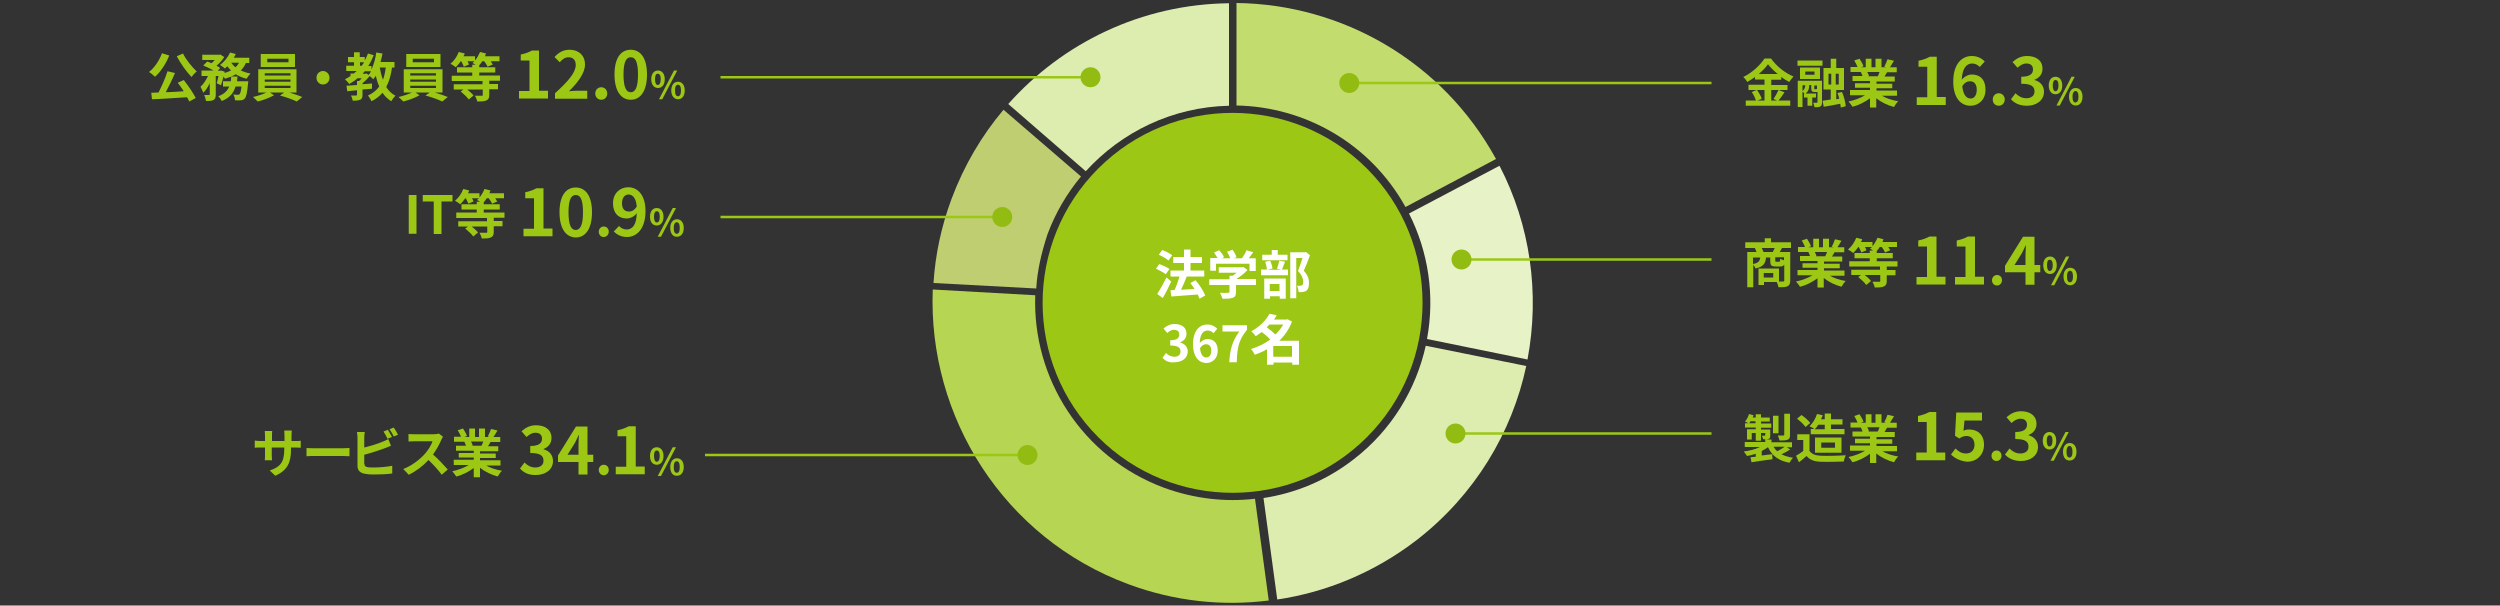 <?xml version="1.0" encoding="utf-8"?>
<!-- Generator: Adobe Illustrator 24.0.0, SVG Export Plug-In . SVG Version: 6.00 Build 0)  -->
<svg version="1.1" id="レイヤー_1" xmlns="http://www.w3.org/2000/svg" xmlns:xlink="http://www.w3.org/1999/xlink" x="0px"
	 y="0px" viewBox="0 0 1000 242.2" style="enable-background:new 0 0 1000 242.2;" xml:space="preserve">
<rect x="0" y="0" width="1000" height="242.2" fill="#333333" stroke="none"/>
<style type="text/css">
	.st0{enable-background:new    ;}
	.st1{fill:#9CC715;}
	.st2{fill:#DDECAF;}
	.st3{fill:#C2DC6E;}
	.st4{fill:#E7F2C7;}
	.st5{fill:#B6D552;}
	.st6{fill:#C0CE72;}
	.st7{fill:none;stroke:#9CC715;}
	.st8{fill:#93BC12;}
	.st9{fill:#FFFFFF;}
</style>
<g class="st0">
	<path class="st1" d="M716.1,179.8c-1.1,0.7-2.4,1.4-3.5,1.9c1.3,0.7,2.8,1.1,4.6,1.4c-0.5,0.5-1.1,1.4-1.4,2
		c-4.4-0.8-7-2.8-8.6-6.2c-0.7,0.5-1.6,1-2.5,1.5v1.8c1.4-0.2,2.8-0.4,4.2-0.5l0.1,2c-3,0.4-6.1,0.8-8.4,1.2l-0.4-2
		c0.6-0.1,1.3-0.1,2.1-0.2v-1.2c-1.1,0.4-2.3,0.7-3.5,0.9c-0.3-0.5-0.9-1.3-1.3-1.8c2.3-0.3,4.7-0.9,6.5-1.8h-6.1v-2h8.2v-1.1
		c-0.3,0-0.5,0-0.8,0c-0.1-0.5-0.4-1-0.6-1.4c0.5,0,1,0,1.1,0c0.2,0,0.3-0.1,0.3-0.2v-0.9h-1.7v3.1h-2.1v-3.1h-1.6v2.6h-1.9v-4.1
		h3.5v-0.7h-4.3v-1.7h1.3c-0.4-0.3-1-0.6-1.3-0.7c0.7-0.8,1.3-1.9,1.6-3l1.8,0.5c-0.1,0.3-0.2,0.6-0.3,0.9h1.2v-1.3h2.1v1.3h3.5v1.6
		h-3.5v0.8h4.1v1.7h-4.1v0.7h3.7v2.4c0,0.8-0.1,1.2-0.7,1.4c-0.3,0.1-0.6,0.2-1,0.2h2.2v1.1h8.2v2h-2.1L716.1,179.8z M702.2,169.3
		v-0.8h-2c-0.2,0.3-0.3,0.6-0.5,0.8H702.2z M711.4,173.3h-2.2v-7h2.2V173.3z M709.4,178.7c0.4,0.7,0.9,1.3,1.5,1.8
		c1-0.5,2.1-1.2,3-1.8H709.4z M716,174c0,1.1-0.2,1.6-1,1.9c-0.7,0.3-1.8,0.3-3.2,0.3c-0.1-0.6-0.4-1.4-0.7-2c0.9,0,2,0,2.2,0
		c0.3,0,0.4-0.1,0.4-0.4v-8.3h2.3V174z"/>
	<path class="st1" d="M723.7,180.2c0.9,1.4,2.4,2,4.6,2.1c2.5,0.1,7.2,0,10-0.2c-0.3,0.6-0.7,1.8-0.8,2.5c-2.5,0.1-6.7,0.2-9.2,0.1
		c-2.6-0.1-4.3-0.7-5.7-2.3c-0.9,0.8-1.8,1.6-3,2.5l-1.2-2.6c0.9-0.5,2-1.2,2.9-1.9v-4.4h-2.4v-2.3h4.9V180.2z M722.2,170.8
		c-0.7-1-2.1-2.4-3.4-3.3l1.8-1.5c1.3,0.9,2.8,2.2,3.5,3.2L722.2,170.8z M725.9,171.7c-0.5-0.4-1.5-0.9-2.1-1.2c1.3-1.2,2.4-3,3-4.9
		l2.3,0.5c-0.2,0.5-0.4,1.1-0.7,1.6h1.5v-2.3h2.5v2.3h4.6v2.1h-4.6v1.8h5.4v2.1h-13.5v-2.1H725.9z M727.3,169.9
		c-0.4,0.7-0.9,1.3-1.4,1.8h4v-1.8H727.3z M726,181.1V175h10.6v6.1H726z M728.5,179.1h5.5v-2.1h-5.5V179.1z"/>
</g>
<g class="st0">
	<path class="st1" d="M752.6,180.3c1.8,1.1,4.2,1.9,6.7,2.3c-0.6,0.5-1.3,1.6-1.7,2.3c-2.6-0.7-5.1-1.9-7.1-3.5v3.8h-2.5v-3.7
		c-2,1.5-4.5,2.8-7,3.4c-0.4-0.6-1.1-1.6-1.6-2.1c2.4-0.5,4.8-1.4,6.6-2.5h-6v-2.1h8v-0.9h-6v-1.8h6v-0.9H741v-2h4
		c-0.2-0.5-0.4-1.2-0.7-1.6l0.3,0h-4.4v-2h2.8c-0.3-0.8-0.8-1.8-1.3-2.6l2.1-0.7c0.6,0.9,1.3,2.1,1.6,3l-1,0.4h1.9v-3.4h2.3v3.4h1.6
		v-3.4h2.4v3.4h1.9l-0.8-0.2c0.5-0.9,1-2.1,1.3-3l2.6,0.6c-0.6,1-1.2,1.9-1.6,2.6h2.7v2h-3.9c-0.3,0.6-0.7,1.2-1,1.7h4.1v2h-7.3v0.9
		h6.3v1.8h-6.3v0.9h8.2v2.1H752.6z M746.9,170.9c0.3,0.5,0.6,1.2,0.7,1.6l-0.4,0.1h3.9c0.3-0.5,0.5-1.1,0.7-1.7H746.9z"/>
</g>
<g class="st0">
	<path class="st1" d="M766.6,181h4.1v-12.2h-3.5v-2.4c1.9-0.4,3.2-0.9,4.5-1.6h2.8V181h3.6v3.1h-11.6V181z"/>
	<path class="st1" d="M780.4,181.8l1.8-2.4c1.1,1.1,2.4,2,4.2,2c2,0,3.4-1.3,3.4-3.5c0-2.2-1.3-3.5-3.2-3.5c-1.1,0-1.8,0.3-2.9,1
		l-1.7-1.1l0.5-9.3h10.3v3.2h-7l-0.4,4.1c0.8-0.4,1.4-0.5,2.3-0.5c3.2,0,5.9,1.9,5.9,6.1c0,4.3-3.2,6.8-6.7,6.8
		C783.9,184.4,781.8,183.2,780.4,181.8z"/>
</g>
<g class="st0">
	<path class="st1" d="M796.6,182.3c0-1.2,0.9-2.1,2-2.1c1.2,0,2,0.9,2,2.1c0,1.2-0.9,2.1-2,2.1C797.4,184.4,796.6,183.5,796.6,182.3
		z"/>
</g>
<g class="st0">
	<path class="st1" d="M802,181.8l1.8-2.4c1.1,1.1,2.5,2,4.3,2c2,0,3.3-1,3.3-2.7c0-1.9-1.1-3.1-5.3-3.1v-2.8c3.5,0,4.7-1.2,4.7-2.9
		c0-1.5-0.9-2.4-2.6-2.4c-1.4,0-2.5,0.7-3.6,1.7l-2-2.3c1.7-1.5,3.5-2.4,5.8-2.4c3.7,0,6.2,1.8,6.2,5.1c0,2.1-1.2,3.6-3.2,4.4v0.1
		c2.2,0.6,3.8,2.2,3.8,4.7c0,3.5-3.1,5.6-6.8,5.6C805.4,184.4,803.3,183.3,802,181.8z"/>
</g>
<g class="st0">
	<path class="st1" d="M817.1,176.3c0-2.2,1.1-3.5,2.7-3.5s2.7,1.3,2.7,3.5c0,2.2-1.1,3.5-2.7,3.5S817.1,178.5,817.1,176.3z
		 M821,176.3c0-1.6-0.5-2.2-1.2-2.2c-0.6,0-1.1,0.6-1.1,2.2s0.5,2.3,1.1,2.3C820.4,178.6,821,177.9,821,176.3z M826.2,172.8h1.3
		l-6,11.5h-1.3L826.2,172.8z M825.2,180.7c0-2.2,1.1-3.5,2.7-3.5c1.6,0,2.7,1.3,2.7,3.5c0,2.2-1.1,3.5-2.7,3.5
		C826.3,184.3,825.2,183,825.2,180.7z M829,180.7c0-1.6-0.5-2.3-1.2-2.3c-0.6,0-1.2,0.6-1.2,2.3s0.5,2.3,1.2,2.3
		C828.5,183,829,182.4,829,180.7z"/>
</g>
<g class="st0">
	<path class="st1" d="M713.8,36.9c-0.8,1.2-1.6,2.4-2.4,3.3h4.7v2.1h-17.8v-2.1h4.1c-0.3-0.9-1-2.4-1.7-3.4l1.9-0.8h-3.2v-2.1h6.4
		v-2.1H702v-1c-1,0.7-2.1,1.4-3.1,2c-0.3-0.6-1-1.5-1.6-2c3.6-1.7,6.9-4.9,8.5-7.4h2.6c2.3,3.2,5.6,5.8,9,7.2
		c-0.6,0.6-1.2,1.5-1.7,2.2c-1-0.5-2.1-1.2-3.2-2v1.1h-4v2.1h6.5V36h-6.5v4.2h2.3l-1.4-0.6c0.7-1,1.5-2.5,2-3.6L713.8,36.9z
		 M702.8,36c0.8,1.1,1.6,2.5,1.9,3.5l-1.7,0.7h2.8V36H702.8z M711.1,29.6c-1.6-1.3-2.9-2.6-3.9-3.9c-0.9,1.3-2.2,2.6-3.7,3.9H711.1z
		"/>
	<path class="st1" d="M719,24.2h10v2.1h-10V24.2z M728.8,40.9c0,0.9-0.1,1.4-0.7,1.7c-0.5,0.3-1.3,0.3-2.3,0.3
		c-0.1-0.5-0.3-1.3-0.5-1.8c0.6,0,1.2,0,1.4,0c0.2,0,0.3-0.1,0.3-0.3v-4h-0.1h-1c-1.2,0-1.4-0.4-1.4-1.7v-1.1h-0.8
		c0,1.2-0.2,2.5-1.5,3.4h4.2v1.6h-1.5v3.3H723v-3.3h-1.4v-1.6h0.2c-0.2-0.2-0.5-0.5-0.8-0.7v6.1h-1.9V32.3h9.7V40.9z M728,31.6h-8
		V27h8V31.6z M721,36.4c0.9-0.7,1.1-1.6,1.1-2.3H721V36.4z M725.8,28.6h-3.7v1.3h3.7V28.6z M726.5,35.6c0.2,0,0.3,0,0.3-0.1v-1.3
		h-1.1v1.1c0,0.3,0,0.4,0.3,0.4H726.5z M736.3,43c0-0.4-0.1-0.9-0.2-1.5c-2.3,0.5-4.7,0.9-6.6,1.2l-0.5-2.4c0.9-0.1,2.1-0.3,3.3-0.5
		v-4h-2.9v-8.6h2.9v-3.7h2.2v3.7h3.1V36h-3.1v3.7l1.2-0.2c-0.2-0.8-0.4-1.6-0.7-2.3l1.8-0.4c0.8,1.8,1.4,4.2,1.5,5.7L736.3,43z
		 M731.4,33.8h1.1v-4.3h-1.1V33.8z M735.5,29.5h-1.2v4.3h1.2V29.5z"/>
	<path class="st1" d="M752.6,38.2c1.8,1.1,4.2,1.9,6.7,2.3c-0.6,0.5-1.3,1.6-1.7,2.3c-2.6-0.7-5.1-1.9-7.1-3.5V43h-2.5v-3.7
		c-2,1.5-4.5,2.8-7,3.4c-0.4-0.6-1.1-1.6-1.6-2.1c2.4-0.5,4.8-1.4,6.6-2.5h-6v-2.1h8v-0.9h-6v-1.8h6v-0.9H741v-2h4
		c-0.2-0.5-0.4-1.2-0.7-1.6l0.3,0h-4.4v-2h2.8c-0.3-0.8-0.8-1.8-1.3-2.6l2.1-0.7c0.6,0.9,1.3,2.1,1.6,3l-1,0.4h1.9v-3.4h2.3v3.4h1.6
		v-3.4h2.4v3.4h1.9l-0.8-0.2c0.5-0.9,1-2.1,1.3-3l2.6,0.6c-0.6,1-1.2,1.9-1.6,2.6h2.7v2h-3.9c-0.3,0.6-0.7,1.2-1,1.7h4.1v2h-7.3v0.9
		h6.3v1.8h-6.3v0.9h8.2v2.1H752.6z M746.9,28.8c0.3,0.5,0.6,1.2,0.7,1.6l-0.4,0.1h3.9c0.3-0.5,0.5-1.1,0.7-1.7H746.9z"/>
</g>
<g class="st0">
	<path class="st1" d="M766.8,38.9h4.1V26.7h-3.5v-2.4c1.9-0.4,3.2-0.9,4.5-1.6h2.8v16.1h3.6V42h-11.6V38.9z"/>
	<path class="st1" d="M791.9,26.8c-0.7-0.8-1.8-1.4-3-1.4c-2.2,0-4,1.7-4.2,6.5c1-1.3,2.7-2.1,4-2.1c3.2,0,5.5,1.9,5.5,6.1
		c0,4-2.8,6.4-6,6.4c-3.7,0-6.9-2.9-6.9-9.7c0-7.2,3.6-10.2,7.4-10.2c2.3,0,4.1,1,5.2,2.2L791.9,26.8z M790.7,35.9
		c0-2.3-1.1-3.4-2.7-3.4c-1,0-2.2,0.5-3.1,2c0.4,3.5,1.7,4.9,3.3,4.9C789.5,39.5,790.7,38.3,790.7,35.9z"/>
	<path class="st1" d="M797.1,39.8c0-1.4,1-2.5,2.4-2.5c1.4,0,2.4,1.1,2.4,2.5c0,1.4-1,2.5-2.4,2.5C798.1,42.3,797.1,41.3,797.1,39.8
		z"/>
	<path class="st1" d="M804.4,39.7l1.8-2.4c1.1,1.1,2.5,2,4.3,2c2,0,3.3-1,3.3-2.7c0-1.9-1.1-3.1-5.3-3.1v-2.8c3.5,0,4.7-1.2,4.7-2.9
		c0-1.5-0.9-2.4-2.6-2.4c-1.4,0-2.5,0.7-3.6,1.7l-2-2.3c1.7-1.5,3.5-2.4,5.8-2.4c3.7,0,6.2,1.8,6.2,5.1c0,2.1-1.2,3.6-3.2,4.4V32
		c2.2,0.6,3.8,2.2,3.8,4.7c0,3.5-3.1,5.6-6.8,5.6C807.8,42.3,805.7,41.2,804.4,39.7z"/>
</g>
<g class="st0">
	<path class="st1" d="M819.5,34.2c0-2.2,1.1-3.5,2.7-3.5s2.7,1.3,2.7,3.5c0,2.2-1.1,3.5-2.7,3.5S819.5,36.4,819.5,34.2z M823.4,34.2
		c0-1.6-0.5-2.2-1.2-2.2c-0.6,0-1.1,0.6-1.1,2.2s0.5,2.3,1.1,2.3C822.8,36.5,823.4,35.8,823.4,34.2z M828.6,30.7h1.3l-6,11.5h-1.3
		L828.6,30.7z M827.6,38.7c0-2.2,1.1-3.5,2.7-3.5c1.6,0,2.7,1.3,2.7,3.5c0,2.2-1.1,3.5-2.7,3.5C828.7,42.2,827.6,40.9,827.6,38.7z
		 M831.4,38.7c0-1.6-0.5-2.3-1.2-2.3c-0.6,0-1.2,0.6-1.2,2.3s0.5,2.3,1.2,2.3C830.9,40.9,831.4,40.3,831.4,38.7z"/>
</g>
<g class="st0">
	<path class="st1" d="M712.8,99.2c-0.3,0.6-0.7,1.2-0.9,1.6h4.2v11.4c0,1.2-0.3,1.9-1.1,2.3c-0.8,0.4-2,0.4-3.6,0.4
		c-0.1-0.6-0.4-1.5-0.7-2.1h-5.1v1.2h-2.2v-6.6h8.2v5.2c0.7,0,1.4,0,1.6,0c0.4,0,0.5-0.1,0.5-0.4v-6.4c-0.3,0.6-0.8,0.8-1.7,0.8
		h-1.7c-1.9,0-2.2-0.6-2.2-2.3v-1.3h-1.7c-0.2,2.3-1,3.7-4.2,4.4c-0.1-0.4-0.5-1-0.9-1.5v9h-2.4v-14.1h3.7c-0.2-0.5-0.4-1.2-0.7-1.6
		h-3.8v-2.3h7.8v-1.6h2.5v1.6h8v2.3H712.8z M701.2,105.6c2.2-0.4,2.7-1.2,2.9-2.6h-2.9V105.6z M709.1,100.8c0.3-0.5,0.5-1.1,0.8-1.6
		h-5.2c0.3,0.5,0.5,1.2,0.7,1.6H709.1z M709.3,109.2h-3.8v1.8h3.8V109.2z M713.6,102.9h-3.5v1.3c0,0.4,0.1,0.5,0.4,0.5h1.1
		c0.4,0,0.4-0.1,0.5-1.2c0.3,0.2,0.9,0.4,1.5,0.6V102.9z"/>
	<path class="st1" d="M731.6,110.1c1.8,1.1,4.2,1.9,6.7,2.3c-0.6,0.5-1.3,1.6-1.7,2.3c-2.6-0.7-5.1-1.9-7.1-3.5v3.8H727v-3.7
		c-2,1.5-4.5,2.8-7,3.4c-0.4-0.6-1.1-1.6-1.6-2.1c2.4-0.5,4.8-1.4,6.6-2.5h-6v-2.1h8v-0.9h-6v-1.8h6v-0.9H720v-2h4
		c-0.2-0.5-0.4-1.2-0.7-1.6l0.3,0h-4.4v-2h2.8c-0.3-0.8-0.8-1.8-1.3-2.6l2.1-0.7c0.6,0.9,1.3,2.1,1.6,3l-1,0.4h1.9v-3.4h2.3v3.4h1.6
		v-3.4h2.4v3.4h1.9l-0.8-0.2c0.5-0.9,1-2.1,1.3-3l2.6,0.6c-0.6,1-1.2,1.9-1.6,2.6h2.7v2h-3.9c-0.3,0.6-0.7,1.2-1,1.7h4.1v2h-7.3v0.9
		h6.3v1.8h-6.3v0.9h8.2v2.1H731.6z M725.9,100.8c0.3,0.5,0.6,1.2,0.7,1.6l-0.4,0.1h3.9c0.3-0.5,0.5-1.1,0.7-1.7H725.9z"/>
	<path class="st1" d="M754.7,106.7v1.3h3.5v2.1h-3.5v2.3c0,1.2-0.3,1.8-1.2,2.2c-0.9,0.4-2.1,0.4-3.6,0.4c-0.1-0.7-0.6-1.7-0.9-2.3
		c1.1,0,2.3,0,2.7,0s0.4-0.1,0.4-0.3V110h-6.2c1,0.8,2,1.7,2.5,2.4l-1.9,1.6c-0.6-0.9-2-2.2-3.2-3.2l1.1-0.8h-3.9v-2.1h11.5v-1.3
		h-12.3v-2.1h8.2v-1.2h-6.1v-2.1h6.1v-1h1.3c-0.4-0.3-0.9-0.6-1.2-0.7c0.3-0.2,0.5-0.5,0.8-0.7H746c0.3,0.5,0.5,1,0.6,1.3l-2.1,0.9
		c-0.1-0.6-0.6-1.4-1-2.2h-0.2c-0.6,0.9-1.3,1.7-2,2.4c-0.5-0.4-1.5-1.1-2.1-1.4c1.4-1.1,2.6-2.9,3.3-4.7l2.4,0.6
		c-0.1,0.4-0.3,0.7-0.5,1.1h4.6v1.7c0.8-1,1.5-2.2,2-3.4l2.4,0.6c-0.1,0.3-0.3,0.7-0.4,1.1h5.8v2h-3.5c0.3,0.5,0.6,1,0.8,1.3
		l-2.1,0.9c-0.2-0.6-0.8-1.5-1.3-2.2h-0.8c-0.4,0.6-0.8,1.2-1.2,1.6v0.8h6.4v2.1h-6.4v1.2h8.3v2.1H754.7z"/>
</g>
<g class="st0">
	<path class="st1" d="M766.7,110.8h4.1V98.6h-3.5v-2.4c1.9-0.4,3.2-0.9,4.5-1.6h2.8v16.1h3.6v3.1h-11.6V110.8z"/>
	<path class="st1" d="M782.1,110.8h4.1V98.6h-3.5v-2.4c1.9-0.4,3.2-0.9,4.5-1.6h2.8v16.1h3.6v3.1h-11.6V110.8z"/>
</g>
<g class="st0">
	<path class="st1" d="M796.8,112.1c0-1.2,0.9-2.1,2-2.1c1.2,0,2,0.9,2,2.1c0,1.2-0.9,2.1-2,2.1C797.6,114.2,796.8,113.3,796.8,112.1
		z"/>
</g>
<g class="st0">
	<path class="st1" d="M816.1,108.9h-2.3v5h-3.6v-5h-8.2v-2.6l7.2-11.6h4.6V106h2.3V108.9z M810.2,106v-3.9c0-1.1,0.1-2.9,0.2-4h-0.1
		c-0.5,1-1,2.1-1.5,3.1l-3,4.8H810.2z"/>
</g>
<g class="st0">
	<path class="st1" d="M817.3,106.1c0-2.2,1.1-3.5,2.7-3.5s2.7,1.3,2.7,3.5c0,2.2-1.1,3.5-2.7,3.5S817.3,108.3,817.3,106.1z
		 M821.1,106.1c0-1.6-0.5-2.2-1.2-2.2s-1.1,0.6-1.1,2.2s0.5,2.3,1.1,2.3S821.1,107.7,821.1,106.1z M826.4,102.6h1.3l-6,11.5h-1.3
		L826.4,102.6z M825.4,110.6c0-2.2,1.1-3.5,2.7-3.5c1.6,0,2.7,1.3,2.7,3.5c0,2.2-1.1,3.5-2.7,3.5
		C826.5,114.1,825.4,112.8,825.4,110.6z M829.2,110.6c0-1.6-0.5-2.3-1.2-2.3c-0.6,0-1.2,0.6-1.2,2.3s0.5,2.3,1.2,2.3
		C828.7,112.9,829.2,112.2,829.2,110.6z"/>
</g>
<g>
	<ellipse transform="matrix(0.707 -0.707 0.707 0.707 58.792 384.142)" class="st1" cx="493.1" cy="121.1" rx="76" ry="76"/>
	<path class="st2" d="M505.4,199.2l5.5,40.6c19.6-2.9,38.9-10.8,55.8-23.8c23.2-18,38.1-42.9,43.8-69.6l-40.2-8.1
		c-3.9,17.4-13.6,33.7-28.8,45.4C530.6,192.2,518.1,197.3,505.4,199.2z"/>
	<path class="st2" d="M491.6,42.3v-41c-35.1,0.4-66.6,15.9-88.3,40.3l31,26.9C448.6,52.8,468.9,42.8,491.6,42.3z"/>
	<path class="st3" d="M562.2,82.8l36.2-19.2C576.9,24.3,536.6,1.7,494.6,1.2v41C522,42.7,548.1,57.4,562.2,82.8z"/>
	<path class="st4" d="M570.8,135.6l40.2,8.2c5-26.5,1.1-53.8-11.2-77.5l-36.2,19.1C571.4,100.8,574,118.4,570.8,135.6z"/>
	<path class="st5" d="M451.4,233.7c18.6,6.9,37.7,8.8,56.1,6.5l-5.5-40.7c-11.9,1.4-24.3,0-36.4-4.4c-32.8-12.2-52.7-43.8-51.5-77
		l-41-2.3C371.1,166.7,401.5,215.3,451.4,233.7z"/>
	<path class="st6" d="M419,93.7c3.2-8.6,7.8-16.4,13.4-23.1l-31-26.7c-8.7,10.3-15.8,22.3-20.8,35.7c-4.1,11-6.5,22.4-7.2,33.6
		l41.1,2.2C414.9,108.2,416.6,101,419,93.7z"/>
</g>
<line class="st7" x1="684.6" y1="33.2" x2="539.7" y2="33.2"/>
<line class="st7" x1="684.6" y1="103.8" x2="584.6" y2="103.8"/>
<line class="st7" x1="288.2" y1="30.9" x2="436.2" y2="30.9"/>
<line class="st7" x1="288.2" y1="86.8" x2="400.9" y2="86.8"/>
<line class="st7" x1="282" y1="182" x2="410" y2="182"/>
<circle class="st8" cx="436.2" cy="30.9" r="4"/>
<circle class="st8" cx="400.9" cy="86.8" r="4"/>
<circle class="st8" cx="411" cy="182" r="4"/>
<circle class="st8" cx="539.7" cy="33.2" r="4"/>
<circle class="st8" cx="584.6" cy="103.8" r="4"/>
<g class="st0">
	<path class="st1" d="M67.7,22.2c-1.3,3.3-3.5,6.6-5.7,8.5c-0.5-0.5-1.7-1.5-2.4-1.9c2.2-1.7,4.1-4.6,5.2-7.5L67.7,22.2z M73.5,32
		c1.8,2.3,3.8,5.2,4.8,7.2l-2.6,1.4c-0.2-0.5-0.5-1.1-0.9-1.7c-5,0.3-10.3,0.7-14,0.8l-0.3-2.6l2.9-0.1c1.3-2.5,2.8-5.9,3.6-8.5
		l3,0.7c-1.1,2.6-2.5,5.4-3.7,7.7c2.3-0.1,4.7-0.2,7.2-0.4c-0.8-1.2-1.6-2.4-2.4-3.4L73.5,32z M73.2,21.4c1.2,2.5,3.6,5.4,5.5,7.2
		c-0.7,0.5-1.6,1.5-2.1,2.2c-2-2.1-4.4-5.4-5.9-8.3L73.2,21.4z"/>
	<path class="st1" d="M98.4,25.1c-0.5,1.2-1.2,2.2-2.1,3.1c1.2,0.5,2.5,1,3.9,1.2c-0.5,0.5-1.2,1.5-1.6,2.1c-1.6-0.4-3-1-4.3-1.8
		C93,30.5,91.6,31,90,31.5c-0.1-0.2-0.3-0.5-0.6-0.9c-0.3,1.3-0.7,2.6-1,3.5l-1.7-0.8c0.2-0.8,0.5-1.8,0.7-2.9h-1.1v7.4
		c0,1.1-0.2,1.8-0.9,2.2c-0.7,0.4-1.7,0.4-3,0.4c-0.1-0.7-0.4-1.7-0.7-2.4c0.8,0,1.6,0,1.9,0c0.3,0,0.3-0.1,0.3-0.3v-4.5
		c-0.7,1.6-1.6,3-2.6,3.9c-0.2-0.7-0.8-1.7-1.1-2.4c1.2-1,2.2-2.7,3-4.3h-2.6v-2.2h4.8c-1.2-0.7-2.8-1.5-4.1-2l1.6-1.6
		c0.5,0.2,1.1,0.4,1.7,0.7c0.5-0.4,0.9-0.9,1.3-1.3h-5v-2.1h6.8l0.4-0.1l1.6,1c-0.7,1.2-1.9,2.5-3.1,3.5c0.6,0.3,1.1,0.6,1.5,0.9
		l-1,1.1h1l0.3-0.1l1.5,0.5l-0.1,0.5c0.9-0.3,1.8-0.6,2.6-1c-0.5-0.5-1-1.1-1.5-1.7c-0.3,0.3-0.6,0.6-0.9,0.9
		c-0.5-0.4-1.4-1.1-2-1.4c1.6-1.2,3.2-3.1,4-5l2.3,0.6c-0.2,0.5-0.5,1-0.8,1.5h6.2v2.1H98.4z M99.3,32.6c0,0,0,0.7-0.1,0.9
		c-0.3,3.6-0.7,5.2-1.3,5.9c-0.5,0.5-0.9,0.7-1.5,0.7c-0.5,0.1-1.4,0.1-2.4,0c0-0.7-0.3-1.7-0.7-2.3c0.8,0.1,1.5,0.1,1.8,0.1
		c0.3,0,0.5,0,0.7-0.2c0.3-0.3,0.6-1.2,0.8-3.1h-2.4c-0.7,2.5-2.2,4.5-5.5,5.8c-0.3-0.6-0.9-1.5-1.4-1.9c2.5-0.9,3.7-2.3,4.4-3.9
		h-2.5v-2.1h3.1c0.1-0.6,0.2-1.2,0.2-1.9h2.5c-0.1,0.6-0.1,1.3-0.2,1.9H99.3z M92.5,25.1c0.5,0.7,1,1.3,1.7,1.8
		c0.6-0.5,1-1.1,1.4-1.8H92.5z"/>
</g>
<g class="st0">
	<path class="st1" d="M115.4,36.9c2,0.6,4.1,1.3,5.5,1.9l-2.2,1.8c-1.6-0.8-4.5-1.8-6.7-2.4l1.7-1.2h-5.7l1.6,1.1
		c-1.7,1-4.4,2-6.5,2.5c-0.5-0.5-1.3-1.3-1.9-1.8c1.8-0.4,3.9-1.1,5.4-1.8h-3.3v-9.3h15.3v9.3H115.4z M118,26.8h-13.7v-5.2H118V26.8
		z M105.9,30.2h10.3v-0.9h-10.3V30.2z M105.9,32.7h10.3v-0.9h-10.3V32.7z M105.9,35.2h10.3v-0.9h-10.3V35.2z M115.4,23.5h-8.5v1.4
		h8.5V23.5z"/>
</g>
<g class="st0">
	<path class="st1" d="M126.6,31.1c0-1.6,1.2-2.7,2.6-2.7s2.6,1.2,2.6,2.7c0,1.6-1.2,2.7-2.6,2.7S126.6,32.7,126.6,31.1z"/>
</g>
<g class="st0">
	<path class="st1" d="M156.8,27c-0.4,3.1-1.2,5.7-2.3,7.8c0.9,1.5,2.2,2.7,3.7,3.5c-0.6,0.5-1.3,1.5-1.7,2.2c-1.4-0.9-2.6-2-3.5-3.4
		c-1.2,1.4-2.6,2.5-4.4,3.4c-0.2-0.6-1-1.7-1.4-2.3c2-0.9,3.4-2.1,4.5-3.6c-0.6-1.3-1-2.7-1.4-4.3c-0.3,0.5-0.6,1-1,1.4
		c-0.3-0.3-0.9-0.9-1.4-1.3c-0.8,1-1.9,2.1-2.9,2.9v0.4c1.3-0.1,2.5-0.2,3.8-0.3v2.1c-1.3,0.1-2.5,0.2-3.8,0.3v2.1
		c0,1.1-0.2,1.6-0.9,2c-0.8,0.3-1.7,0.4-3,0.4c-0.1-0.7-0.4-1.5-0.7-2.1c0.8,0,1.7,0,2,0c0.3,0,0.4-0.1,0.4-0.3v-1.8
		c-1.4,0.1-2.8,0.3-3.9,0.4l-0.3-2.2c1.2-0.1,2.6-0.2,4.2-0.3v-1.6h0.8c0.4-0.3,0.7-0.7,1.1-1.1H143c-1,0.9-2.1,1.6-3.3,2.3
		c-0.3-0.5-1.2-1.4-1.7-1.9c0.8-0.4,1.5-0.8,2.2-1.3v-1h1.3c0.4-0.3,0.8-0.7,1.2-1h-4.2v-2.1h3.1v-1.4h-2.4v-2.1h2.4v-1.9h2.3v1.9h2
		v1.4c0.5-0.9,0.9-1.8,1.3-2.8l2.3,0.7c-0.6,1.5-1.3,2.9-2.2,4.3h1.3v1.4c0.9-2,1.6-4.4,1.9-6.8l2.5,0.4c-0.2,1.2-0.5,2.3-0.8,3.4
		h5.6V27H156.8z M144,26.3h0.7c0.3-0.5,0.7-0.9,0.9-1.4H144V26.3z M146.7,29.4l0.7,0.6c0.4-0.4,0.7-0.9,1-1.5h-2.5
		c-0.3,0.4-0.6,0.7-0.9,1h1.2L146.7,29.4z M151.9,27c0.3,1.7,0.7,3.4,1.3,4.9c0.5-1.4,0.9-3.1,1.1-4.9H151.9z"/>
	<path class="st1" d="M173.6,36.9c2,0.6,4.1,1.3,5.5,1.9l-2.2,1.8c-1.6-0.8-4.5-1.8-6.7-2.4l1.7-1.2h-5.7l1.6,1.1
		c-1.7,1-4.4,2-6.5,2.5c-0.5-0.5-1.3-1.3-1.9-1.8c1.8-0.4,3.9-1.1,5.4-1.8h-3.3v-9.3H177v9.3H173.6z M176.2,26.8h-13.7v-5.2h13.7
		V26.8z M164.1,30.2h10.3v-0.9h-10.3V30.2z M164.1,32.7h10.3v-0.9h-10.3V32.7z M164.1,35.2h10.3v-0.9h-10.3V35.2z M173.6,23.5h-8.5
		v1.4h8.5V23.5z"/>
	<path class="st1" d="M195.7,32.3v1.3h3.5v2.1h-3.5v2.3c0,1.2-0.3,1.8-1.2,2.2c-0.9,0.4-2.1,0.4-3.6,0.4c-0.1-0.7-0.6-1.7-0.9-2.3
		c1.1,0,2.3,0,2.7,0s0.4-0.1,0.4-0.3v-2.2h-6.2c1,0.8,2,1.7,2.5,2.4l-1.9,1.6c-0.6-0.9-2-2.2-3.2-3.2l1.1-0.8h-3.9v-2.1h11.5v-1.3
		h-12.3v-2.1h8.2V29h-6.1v-2.1h6.1v-1h1.3c-0.4-0.3-0.9-0.6-1.2-0.7c0.3-0.2,0.5-0.5,0.8-0.7h-2.8c0.3,0.5,0.5,1,0.6,1.3l-2.1,0.9
		c-0.1-0.6-0.6-1.4-1-2.2h-0.2c-0.6,0.9-1.3,1.7-2,2.4c-0.5-0.4-1.5-1.1-2.1-1.4c1.4-1.1,2.6-2.9,3.3-4.7l2.4,0.6
		c-0.1,0.4-0.3,0.7-0.5,1.1h4.6v1.7c0.8-1,1.5-2.2,2-3.4l2.4,0.6c-0.1,0.3-0.3,0.7-0.4,1.1h5.8v2h-3.5c0.3,0.5,0.6,1,0.8,1.3
		l-2.1,0.9c-0.2-0.6-0.8-1.5-1.3-2.2h-0.8c-0.4,0.6-0.8,1.2-1.2,1.6v0.8h6.4V29h-6.4v1.2h8.3v2.1H195.7z"/>
</g>
<g class="st0">
	<path class="st1" d="M207.7,36.4h4.1V24.2h-3.5v-2.4c1.9-0.4,3.2-0.9,4.5-1.6h2.8v16.1h3.6v3.1h-11.6V36.4z"/>
	<path class="st1" d="M222,37.3c5.2-4.7,8.3-8.3,8.3-11.3c0-2-1.1-3.1-2.9-3.1c-1.4,0-2.6,0.9-3.5,2l-2.1-2.1
		c1.8-1.9,3.5-2.9,6.1-2.9c3.6,0,6.1,2.3,6.1,5.9c0,3.5-2.9,7.2-6.4,10.7c1-0.1,2.2-0.2,3.1-0.2h4.2v3.2H222V37.3z"/>
	<path class="st1" d="M238.1,37.4c0-1.4,1-2.5,2.4-2.5c1.4,0,2.4,1.1,2.4,2.5c0,1.4-1,2.5-2.4,2.5C239.1,39.9,238.1,38.8,238.1,37.4
		z"/>
	<path class="st1" d="M245.8,29.8c0-6.7,2.6-9.9,6.5-9.9c3.9,0,6.5,3.3,6.5,9.9s-2.6,10.1-6.5,10.1
		C248.4,39.9,245.8,36.4,245.8,29.8z M255.2,29.8c0-5.4-1.2-6.9-2.9-6.9c-1.7,0-2.9,1.6-2.9,6.9c0,5.4,1.2,7.1,2.9,7.1
		C254,36.9,255.2,35.2,255.2,29.8z"/>
</g>
<g class="st0">
	<path class="st1" d="M260.5,31.7c0-2.2,1.1-3.5,2.7-3.5c1.6,0,2.7,1.3,2.7,3.5c0,2.2-1.1,3.5-2.7,3.5
		C261.6,35.2,260.5,33.9,260.5,31.7z M264.3,31.7c0-1.6-0.5-2.2-1.2-2.2s-1.1,0.6-1.1,2.2s0.5,2.3,1.1,2.3S264.3,33.3,264.3,31.7z
		 M269.6,28.2h1.3l-6,11.5h-1.3L269.6,28.2z M268.5,36.2c0-2.2,1.1-3.5,2.7-3.5c1.6,0,2.7,1.3,2.7,3.5c0,2.2-1.1,3.5-2.7,3.5
		C269.7,39.7,268.5,38.4,268.5,36.2z M272.4,36.2c0-1.6-0.5-2.3-1.2-2.3s-1.2,0.6-1.2,2.3s0.5,2.3,1.2,2.3S272.4,37.8,272.4,36.2z"
		/>
</g>
<line class="st7" x1="684.6" y1="173.4" x2="582.1" y2="173.4"/>
<ellipse class="st8" cx="582.2" cy="173.4" rx="4" ry="4"/>
<g class="st0">
	<path class="st1" d="M163.5,78h3.1v15.5h-3.1V78z"/>
	<path class="st1" d="M173.5,80.6h-4.4V78H181v2.6h-4.4v13h-3.1V80.6z"/>
	<path class="st1" d="M197.5,87.1v1.3h3.5v2.1h-3.5v2.3c0,1.2-0.3,1.8-1.2,2.2c-0.9,0.4-2.1,0.4-3.6,0.4c-0.1-0.7-0.6-1.7-0.9-2.3
		c1.1,0,2.3,0,2.7,0s0.4-0.1,0.4-0.3v-2.2h-6.2c1,0.8,2,1.7,2.5,2.4l-1.9,1.6c-0.6-0.9-2-2.2-3.2-3.2l1.1-0.8h-3.9v-2.1h11.5v-1.3
		h-12.3V85h8.2v-1.2h-6.1v-2.1h6.1v-1h1.3c-0.4-0.3-0.9-0.6-1.2-0.7c0.3-0.2,0.5-0.5,0.8-0.7h-2.8c0.3,0.5,0.5,1,0.6,1.3l-2.1,0.9
		c-0.1-0.6-0.6-1.4-1-2.2h-0.2c-0.6,0.9-1.3,1.7-2,2.4c-0.5-0.4-1.5-1.1-2.1-1.4c1.4-1.1,2.6-2.9,3.3-4.7l2.4,0.6
		c-0.1,0.4-0.3,0.7-0.5,1.1h4.6V79c0.8-1,1.5-2.2,2-3.4l2.4,0.6c-0.1,0.3-0.3,0.7-0.4,1.1h5.8v2h-3.5c0.3,0.5,0.6,1,0.8,1.3
		l-2.1,0.9c-0.2-0.6-0.8-1.5-1.3-2.2h-0.8c-0.4,0.6-0.8,1.2-1.2,1.6v0.8h6.4v2.1h-6.4V85h8.3v2.1H197.5z"/>
</g>
<g class="st0">
	<path class="st9" d="M466.3,109.7c-0.8-0.7-2.6-1.6-3.9-2.2l1.3-1.9c1.3,0.5,3.1,1.3,4.1,2L466.3,109.7z M468.5,112.6
		c-1,2.2-2.2,4.6-3.4,6.6l-2.2-1.6c1-1.6,2.5-4.2,3.7-6.6L468.5,112.6z M467.4,104.2c-0.8-0.7-2.5-1.7-3.9-2.3l1.4-1.9
		c1.3,0.5,3.1,1.4,4,2.1L467.4,104.2z M479.8,119.5c-0.2-0.5-0.4-1.1-0.7-1.7c-3.8,0.3-7.8,0.6-10.6,0.8l-0.3-2.5l1.6-0.1
		c0.8-1.6,1.5-3.7,2-5.4h-3.6v-2.4h5.4v-3h-4.3v-2.4h4.3v-3h2.6v3h4.6v2.4h-4.6v3h5.5v2.4h-7.1l0.1,0c-0.7,1.8-1.5,3.7-2.3,5.3
		c1.7-0.1,3.5-0.2,5.4-0.3c-0.5-0.8-1.1-1.7-1.7-2.4l2.1-1.1c1.6,1.8,3.2,4.3,3.9,6.1L479.8,119.5z"/>
	<path class="st9" d="M502.5,114h-8.1v2.8c0,1.3-0.3,2-1.3,2.3c-1,0.4-2.3,0.4-4.1,0.4c-0.2-0.7-0.7-1.8-1-2.4
		c1.3,0.1,2.9,0.1,3.3,0c0.4,0,0.5-0.1,0.5-0.4V114h-8.1v-2.3h8.1v-1.4h1.2c0.5-0.3,1.1-0.7,1.6-1.2h-7.1v-2.2h9.4l0.5-0.1l1.6,1.2
		c-1.2,1.3-2.8,2.6-4.5,3.6h7.9V114z M486.5,108.3h-2.4v-5.1h2.9c-0.4-0.7-0.9-1.5-1.4-2.2l2.1-0.9c0.7,0.8,1.6,1.9,1.9,2.8
		l-0.8,0.4h3.3c-0.3-0.8-0.8-1.8-1.3-2.6l2.2-0.8c0.7,0.9,1.4,2.2,1.6,3l-1,0.4h3.2c0.7-1,1.4-2.2,1.8-3.2l2.7,0.8
		c-0.6,0.8-1.2,1.6-1.8,2.4h2.8v5.1h-2.5v-2.9h-13.4V108.3z"/>
	<path class="st9" d="M514,104.7c-0.5,1.2-0.9,2.3-1.2,3.1h2.4v2.3h-10.8v-2.3h2.4c-0.1-0.8-0.4-2.1-0.7-3.1l2-0.4
		c0.4,0.9,0.8,2.2,0.9,3.1l-2,0.5h5.6l-1.8-0.4c0.3-0.9,0.7-2.2,0.9-3.2L514,104.7z M515,104.1h-10.1v-2.2h3.8v-1.9h2.4v1.9h3.9
		V104.1z M505.6,111.4h8.7v8.1h-2.4v-1h-3.9v1h-2.3V111.4z M507.9,113.6v2.8h3.9v-2.8H507.9z M524,102.1c-0.7,2-1.7,4.5-2.5,6.2
		c1.8,1.9,2.1,3.5,2.1,4.9c0,1.5-0.3,2.6-1.1,3.1c-0.4,0.3-0.9,0.4-1.4,0.5c-0.5,0.1-1.1,0.1-1.7,0c0-0.7-0.2-1.7-0.6-2.5
		c0.5,0,0.9,0.1,1.2,0c0.3,0,0.6-0.1,0.8-0.2c0.4-0.2,0.5-0.7,0.5-1.4c0-1.1-0.5-2.6-2.1-4.3c0.6-1.5,1.3-3.6,1.8-5.2h-2.5v16.1
		h-2.4v-18.4h5.9l0.4-0.1L524,102.1z"/>
</g>
<g class="st0">
	<path class="st9" d="M465,143.1l1.4-1.9c0.9,0.9,2,1.5,3.3,1.5c1.5,0,2.5-0.7,2.5-2.1c0-1.5-0.9-2.4-4.1-2.4v-2.1
		c2.7,0,3.6-0.9,3.6-2.3c0-1.2-0.7-1.8-2-1.9c-1.1,0-1.9,0.5-2.8,1.3l-1.5-1.8c1.3-1.1,2.7-1.8,4.4-1.8c2.9,0,4.8,1.4,4.8,3.9
		c0,1.6-0.9,2.8-2.5,3.4v0.1c1.7,0.5,3,1.7,3,3.6c0,2.7-2.4,4.3-5.2,4.3C467.6,145.2,466,144.3,465,143.1z"/>
	<path class="st9" d="M485.4,133.3c-0.5-0.6-1.4-1.1-2.3-1.1c-1.7,0-3.1,1.3-3.2,5c0.8-1,2.1-1.6,3-1.6c2.5,0,4.2,1.5,4.2,4.7
		c0,3-2.1,4.9-4.6,4.9c-2.8,0-5.3-2.3-5.3-7.5c0-5.5,2.7-7.9,5.7-7.9c1.8,0,3.1,0.8,4,1.7L485.4,133.3z M484.5,140.3
		c0-1.8-0.8-2.6-2.1-2.6c-0.8,0-1.7,0.4-2.4,1.6c0.3,2.7,1.3,3.7,2.5,3.7C483.6,143,484.5,142.1,484.5,140.3z"/>
	<path class="st9" d="M495.7,132.6H489v-2.5h9.8v1.8c-3.4,4.2-3.9,7.2-4.1,13h-3C492,139.8,492.9,136.5,495.7,132.6z"/>
</g>
<g class="st0">
	<path class="st9" d="M519.6,145.9h-2.7V145h-7.5v0.9h-2.6v-6.2c-1.5,0.9-3.2,1.6-4.9,2.2c-0.3-0.7-1-1.8-1.5-2.3
		c2.7-0.8,5.4-2.1,7.7-3.8c-0.9-1-2.2-2.1-3.4-3c-0.7,0.6-1.6,1.1-2.4,1.7c-0.4-0.6-1.3-1.6-1.8-2c3.6-1.9,6-4.6,7.3-7l2.9,0.6
		c-0.3,0.6-0.7,1.1-1.1,1.7h5l0.4-0.1l1.8,0.9c-1.1,3-2.9,5.6-5.1,7.7h7.9V145.9z M507.8,129.8c-0.4,0.4-0.7,0.7-1.1,1.1
		c1.2,0.9,2.6,2,3.5,2.9c1.2-1.2,2.3-2.6,3.1-4H507.8z M516.8,142.7v-4.3h-7.5v4.3H516.8z"/>
</g>
<g class="st0">
	<path class="st1" d="M209.5,91.5h4.1V79.3h-3.5v-2.4c1.9-0.4,3.2-0.9,4.5-1.6h2.8v16.1h3.6v3.1h-11.6V91.5z"/>
	<path class="st1" d="M223.8,84.9c0-6.7,2.6-9.9,6.5-9.9c3.9,0,6.5,3.3,6.5,9.9s-2.6,10.1-6.5,10.1
		C226.4,94.9,223.8,91.5,223.8,84.9z M233.2,84.9c0-5.4-1.2-6.9-2.9-6.9c-1.7,0-2.9,1.6-2.9,6.9c0,5.4,1.2,7.1,2.9,7.1
		C232,91.9,233.2,90.3,233.2,84.9z"/>
</g>
<g class="st0">
	<path class="st1" d="M239.5,92.7c0-1.2,0.9-2.1,2-2.1c1.2,0,2,0.9,2,2.1c0,1.2-0.9,2.1-2,2.1C240.4,94.9,239.5,93.9,239.5,92.7z"/>
</g>
<g class="st0">
	<path class="st1" d="M247.6,90.4c0.7,0.8,1.9,1.4,3,1.4c2.2,0,4-1.6,4.1-6.5c-1,1.3-2.6,2.1-4,2.1c-3.2,0-5.5-2-5.5-6.1
		c0-4,2.8-6.4,6.1-6.4c3.6,0,6.9,2.9,6.9,9.5c0,7.3-3.6,10.4-7.4,10.4c-2.4,0-4.1-1-5.3-2.2L247.6,90.4z M254.7,82.6
		c-0.3-3.5-1.7-4.8-3.3-4.8c-1.4,0-2.6,1.2-2.6,3.5c0,2.3,1.1,3.3,2.7,3.3C252.6,84.7,253.8,84.1,254.7,82.6z"/>
</g>
<g class="st0">
	<path class="st1" d="M260,86.7c0-2.2,1.1-3.5,2.7-3.5s2.7,1.3,2.7,3.5c0,2.2-1.1,3.5-2.7,3.5S260,89,260,86.7z M263.9,86.7
		c0-1.6-0.5-2.2-1.2-2.2c-0.6,0-1.1,0.6-1.1,2.2s0.5,2.3,1.1,2.3C263.4,89,263.9,88.4,263.9,86.7z M269.1,83.2h1.3l-6,11.5h-1.3
		L269.1,83.2z M268.1,91.2c0-2.2,1.1-3.5,2.7-3.5c1.6,0,2.7,1.3,2.7,3.5c0,2.2-1.1,3.5-2.7,3.5C269.2,94.8,268.1,93.4,268.1,91.2z
		 M271.9,91.2c0-1.6-0.5-2.3-1.2-2.3c-0.6,0-1.2,0.6-1.2,2.3s0.5,2.3,1.2,2.3C271.4,93.5,271.9,92.9,271.9,91.2z"/>
</g>
<g class="st0">
	<path class="st1" d="M260,182.4c0-2.2,1.1-3.5,2.7-3.5c1.6,0,2.7,1.3,2.7,3.5c0,2.2-1.1,3.5-2.7,3.5
		C261.1,185.9,260,184.6,260,182.4z M263.9,182.4c0-1.6-0.5-2.2-1.2-2.2s-1.1,0.6-1.1,2.2s0.5,2.3,1.1,2.3S263.9,184,263.9,182.4z
		 M269.1,178.9h1.3l-6,11.5h-1.3L269.1,178.9z M268.1,186.8c0-2.2,1.1-3.5,2.7-3.5c1.6,0,2.7,1.3,2.7,3.5c0,2.2-1.1,3.5-2.7,3.5
		C269.2,190.4,268.1,189.1,268.1,186.8z M271.9,186.8c0-1.6-0.5-2.3-1.2-2.3s-1.2,0.6-1.2,2.3s0.5,2.3,1.2,2.3
		S271.9,188.5,271.9,186.8z"/>
</g>
<g class="st0">
	<path class="st1" d="M118,176.4c1.1,0,1.7,0,2.3-0.1v2.8c-0.5,0-1.2-0.1-2.3-0.1h-1.6v0.7c0,5.2-1.3,8.4-6.3,10.6l-2.2-2.1
		c4.1-1.4,5.8-3.2,5.8-8.4V179h-5v2.9c0,0.9,0.1,1.8,0.1,2.2h-2.9c0.1-0.4,0.1-1.3,0.1-2.2V179h-1.8c-1,0-1.8,0-2.3,0.1v-2.9
		c0.4,0.1,1.2,0.2,2.3,0.2h1.8v-2.1c0-0.8-0.1-1.5-0.1-1.9h3c-0.1,0.4-0.1,1.1-0.1,1.9v2.1h5v-2.2c0-0.8-0.1-1.5-0.1-2h3
		c0,0.4-0.1,1.1-0.1,2v2.2H118z"/>
</g>
<g class="st0">
	<path class="st1" d="M122.6,179.2c0.8,0.1,2.3,0.1,3.4,0.1h11.3c1,0,1.9-0.1,2.5-0.1v3.3c-0.5,0-1.6-0.1-2.5-0.1H126
		c-1.2,0-2.6,0-3.4,0.1V179.2z"/>
</g>
<g class="st0">
	<path class="st1" d="M145.8,185.6c0,0.9,0.4,1.1,1.4,1.3c0.6,0.1,1.5,0.1,2.4,0.1c2.2,0,5.6-0.3,7.3-0.7v3.1
		c-2,0.3-5.2,0.4-7.5,0.4c-1.4,0-2.6-0.1-3.5-0.3c-1.8-0.3-2.9-1.3-2.9-3.1V175c0-0.5-0.1-1.5-0.2-2.2h3.1c-0.1,0.7-0.2,1.6-0.2,2.2
		v4c2.5-0.6,5.4-1.5,7.3-2.3c0.8-0.3,1.5-0.6,2.3-1.1l1.1,2.7c-0.8,0.3-1.8,0.7-2.5,1c-2.1,0.8-5.5,1.9-8.2,2.6V185.6z M155,175.5
		c-0.4-0.9-1.1-2.1-1.6-2.9l1.7-0.7c0.5,0.8,1.3,2.1,1.7,2.9L155,175.5z M157.5,171c0.6,0.8,1.3,2.1,1.7,2.9l-1.7,0.7
		c-0.4-0.9-1.1-2.1-1.7-2.9L157.5,171z"/>
</g>
<g class="st0">
	<path class="st1" d="M177.2,174.7c-0.2,0.2-0.5,0.9-0.7,1.3c-0.7,1.6-1.9,3.9-3.3,5.8c2.1,1.8,4.6,4.5,5.9,6l-2.4,2.1
		c-1.4-1.9-3.3-4-5.3-5.9c-2.2,2.4-5,4.5-7.9,5.9l-2.2-2.3c3.4-1.3,6.6-3.8,8.6-6c1.4-1.6,2.7-3.7,3.1-5.1h-7.1
		c-0.9,0-2,0.1-2.5,0.1v-3c0.6,0.1,1.8,0.1,2.5,0.1h7.4c0.9,0,1.8-0.1,2.2-0.3L177.2,174.7z"/>
	<path class="st1" d="M194.1,186c1.8,1.1,4.2,1.9,6.7,2.3c-0.6,0.5-1.3,1.6-1.7,2.3c-2.6-0.7-5.1-1.9-7.1-3.5v3.8h-2.5v-3.7
		c-2,1.5-4.5,2.8-7,3.4c-0.4-0.6-1.1-1.6-1.6-2.1c2.4-0.5,4.8-1.4,6.6-2.5h-6v-2.1h8V183h-6v-1.8h6v-0.9h-7.1v-2h4
		c-0.2-0.5-0.4-1.2-0.7-1.6l0.3,0h-4.4v-2h2.8c-0.3-0.8-0.8-1.8-1.3-2.6l2.1-0.7c0.6,0.9,1.3,2.1,1.6,3l-1,0.4h1.9v-3.4h2.3v3.4h1.6
		v-3.4h2.4v3.4h1.9l-0.8-0.2c0.5-0.9,1-2.1,1.3-3l2.6,0.6c-0.6,1-1.2,1.9-1.6,2.6h2.7v2h-3.9c-0.3,0.6-0.7,1.2-1,1.7h4.1v2H192v0.9
		h6.3v1.8H192v0.9h8.2v2.1H194.1z M188.4,176.6c0.3,0.5,0.6,1.2,0.7,1.6l-0.4,0.1h3.9c0.3-0.5,0.5-1.1,0.7-1.7H188.4z"/>
</g>
<g class="st0">
	<path class="st1" d="M208,187.4l1.8-2.4c1.1,1.1,2.5,2,4.3,2c2,0,3.3-1,3.3-2.7c0-1.9-1.1-3.1-5.3-3.1v-2.8c3.5,0,4.7-1.2,4.7-2.9
		c0-1.5-0.9-2.4-2.6-2.4c-1.4,0-2.5,0.7-3.6,1.7l-2-2.3c1.7-1.5,3.5-2.4,5.8-2.4c3.7,0,6.2,1.8,6.2,5.1c0,2.1-1.2,3.6-3.2,4.4v0.1
		c2.2,0.6,3.8,2.2,3.8,4.7c0,3.5-3.1,5.6-6.8,5.6C211.4,190.1,209.4,189,208,187.4z"/>
	<path class="st1" d="M237.2,184.8H235v5h-3.6v-5h-8.2v-2.6l7.2-11.6h4.6v11.3h2.3V184.8z M231.4,181.9v-3.9c0-1.1,0.1-2.9,0.2-4
		h-0.1c-0.5,1-1,2.1-1.5,3.1l-3,4.8H231.4z"/>
</g>
<g class="st0">
	<path class="st1" d="M239.5,188c0-1.2,0.9-2.1,2-2.1c1.2,0,2,0.9,2,2.1c0,1.2-0.9,2.1-2,2.1C240.4,190.1,239.5,189.1,239.5,188z"/>
</g>
<g class="st0">
	<path class="st1" d="M246.4,186.7h4.1v-12.2H247v-2.4c1.9-0.4,3.2-0.9,4.5-1.6h2.8v16.1h3.6v3.1h-11.6V186.7z"/>
</g>
</svg>
